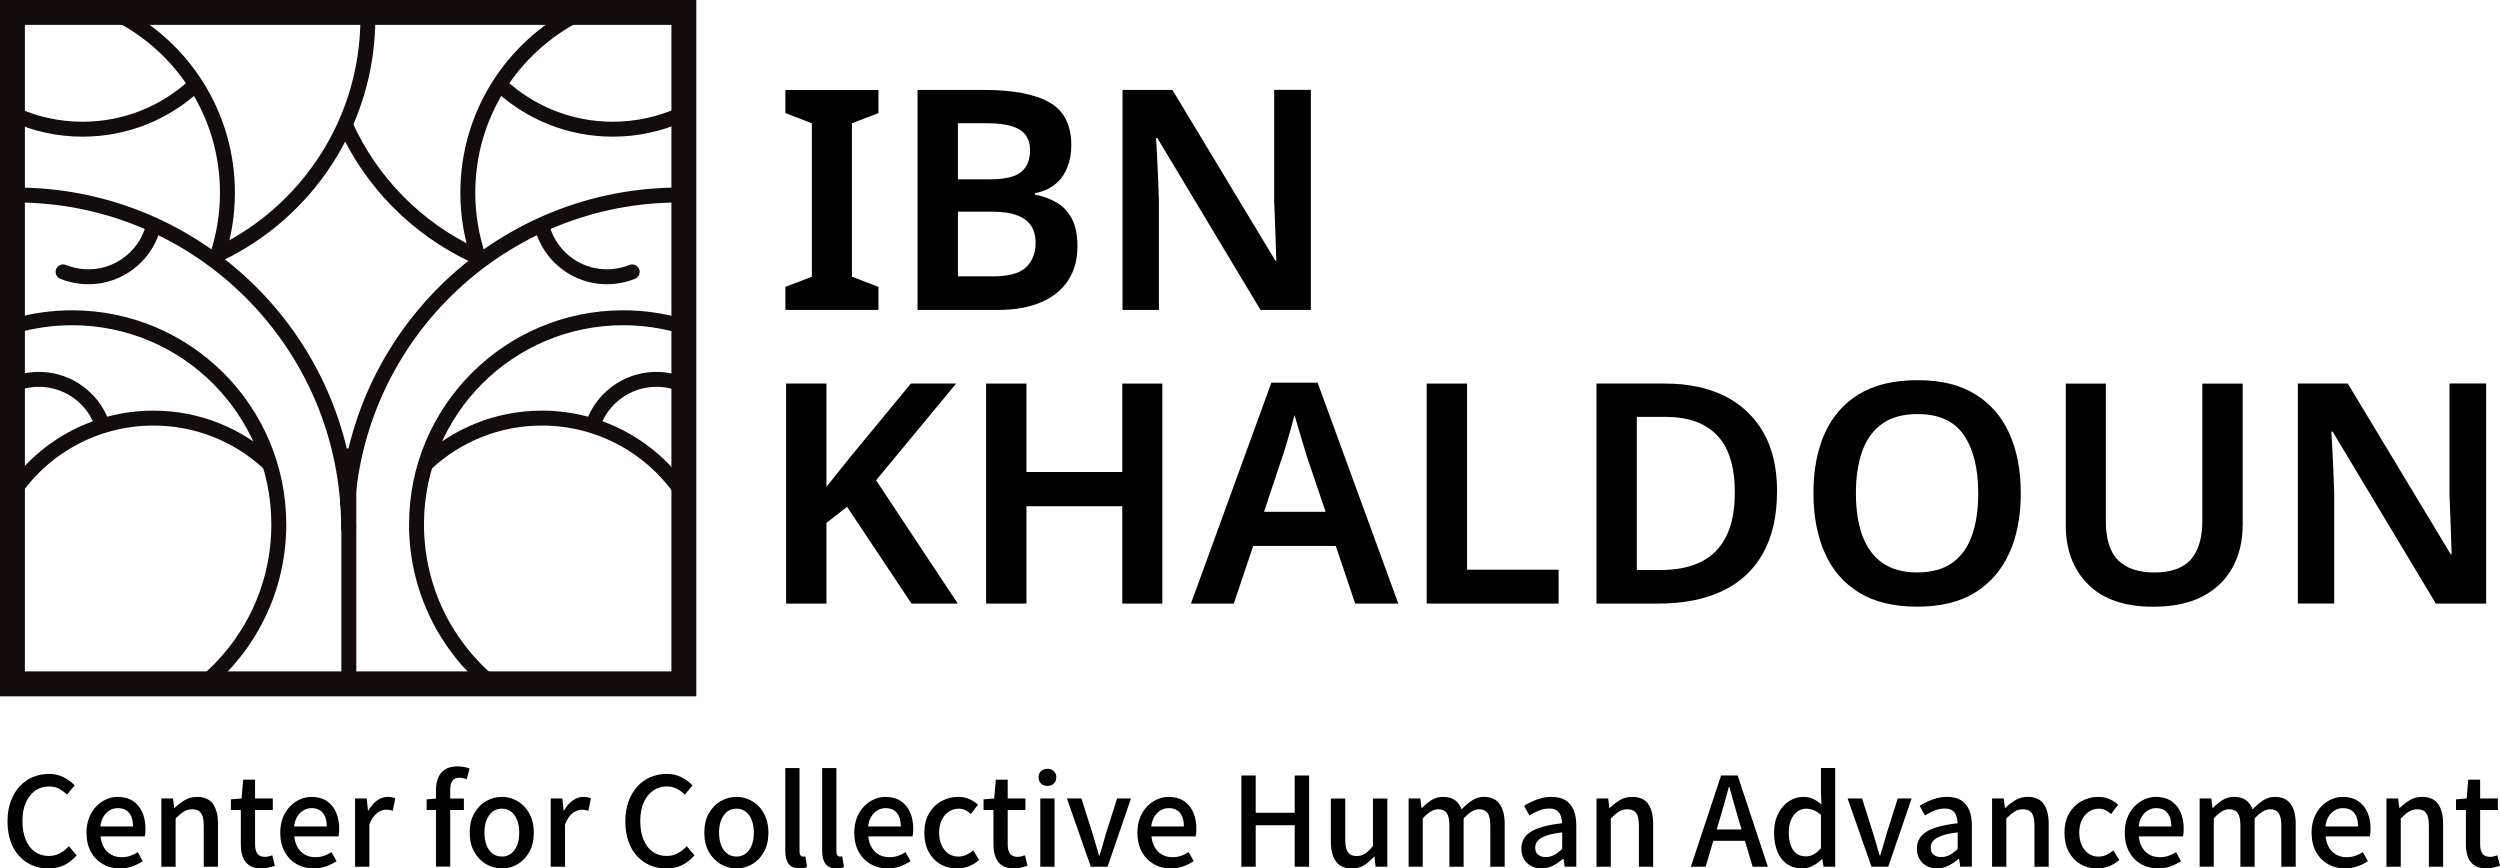 <?xml version="1.0" encoding="UTF-8"?>
<svg id="Layer_2" data-name="Layer 2" xmlns="http://www.w3.org/2000/svg" viewBox="0 0 502.33 174.5">
  <defs>
    <style>
      .cls-1 {
      stroke-width: 5px;
      }

      .cls-1, .cls-2 {
      fill: none;
      stroke: #120c0c;
      stroke-linecap: round;
      stroke-miterlimit: 10;
      }

      .cls-2 {
      stroke-width: 3px;
      }
    </style>
  </defs>
  <g id="Layer_1-2" data-name="Layer 1">
    <g>
      <path class="cls-2" d="M22.96,2.43c.48.22.32.19.78.43,13.03,6.65,21.96,20.21,21.96,35.85,0,4.54-.75,8.9-2.13,12.96"/>
      <rect class="cls-1" x="2.5" y="2.5" width="134.91" height="134.91"/>
      <path class="cls-2" d="M3.18,39.18c36.93,0,66.87,29.94,66.87,66.87"/>
      <path class="cls-2" d="M73.92,3.56c0,21.06-12.38,39.23-30.25,47.64"/>
      <path class="cls-2" d="M20.55,85.32c-.64-1.88-1.72-3.65-3.22-5.15-3.95-3.95-9.73-4.93-14.6-2.96"/>
      <path class="cls-2" d="M30.5,46.52c-.64,1.88-1.72,3.65-3.22,5.15-3.95,3.95-9.73,4.93-14.6,2.96"/>
      <path class="cls-2" d="M3.21,65.4c3.59-1.01,7.37-1.55,11.28-1.55,22.94,0,41.53,18.59,41.53,41.53,0,12.9-5.88,24.43-15.11,32.04"/>
      <line class="cls-2" x1="70.09" y1="137.34" x2="70.09" y2="91.58"/>
      <path class="cls-2" d="M2.33,99.35c6.11-9.24,16.59-15.34,28.5-15.34,8.88,0,16.97,3.39,23.04,8.95"/>
      <path class="cls-2" d="M2.78,22.97c4.21,1.92,8.88,2.99,13.81,2.99,8.65,0,16.53-3.3,22.44-8.71"/>
      <g>
        <path class="cls-2" d="M116.74,2.43c-.48.22-.32.19-.78.43-13.03,6.65-21.96,20.21-21.96,35.85,0,4.54.75,8.9,2.13,12.96"/>
        <path class="cls-2" d="M136.52,39.18c-35.26,0-64.15,27.29-66.68,61.91"/>
        <path class="cls-2" d="M119.16,85.32c.64-1.88,1.72-3.65,3.22-5.15,3.95-3.95,9.73-4.93,14.6-2.96"/>
        <path class="cls-2" d="M109.21,46.52c.64,1.88,1.72,3.65,3.22,5.15,3.95,3.95,9.73,4.93,14.6,2.96"/>
        <path class="cls-2" d="M136.5,65.4c-3.59-1.01-7.37-1.55-11.28-1.55-22.94,0-41.53,18.59-41.53,41.53,0,12.9,5.88,24.43,15.11,32.04"/>
        <path class="cls-2" d="M137.38,99.35c-6.11-9.24-16.59-15.34-28.5-15.34-8.88,0-16.97,3.39-23.04,8.95"/>
        <path class="cls-2" d="M136.93,22.97c-4.21,1.92-8.88,2.99-13.81,2.99-8.65,0-16.53-3.3-22.44-8.71"/>
      </g>
      <path class="cls-2" d="M69.46,25.24c5.16,11.4,14.28,20.64,25.59,25.96"/>
    </g>
    <g>
      <path d="M176.51,62.28h-18.7v-4.64l5.32-2.04v-30.83l-5.32-2.04v-4.64h18.7v4.64l-5.33,2.04v30.83l5.33,2.04v4.64Z"/>
      <path d="M197.74,18.07c5.78,0,10.14.83,13.09,2.48,2.95,1.65,4.43,4.54,4.43,8.67,0,1.65-.28,3.16-.84,4.52-.56,1.36-1.38,2.48-2.48,3.34-1.09.87-2.42,1.45-3.99,1.73v.31c1.61.29,3.06.82,4.37,1.58,1.3.76,2.32,1.85,3.06,3.25s1.11,3.26,1.11,5.57c0,2.68-.64,4.98-1.92,6.9-1.28,1.92-3.11,3.37-5.48,4.36-2.37.99-5.21,1.49-8.51,1.49h-16.22V18.07h13.37ZM198.86,36.03c3.05,0,5.17-.5,6.35-1.49,1.18-.99,1.76-2.44,1.76-4.33s-.7-3.33-2.11-4.18c-1.4-.84-3.61-1.27-6.62-1.27h-5.76v11.27h6.38ZM192.48,42.53v13h7.06c3.18,0,5.4-.62,6.66-1.86,1.26-1.24,1.89-2.87,1.89-4.89,0-1.28-.28-2.38-.84-3.31s-1.49-1.65-2.79-2.17c-1.3-.52-3.06-.77-5.29-.77h-6.69Z"/>
      <path d="M263.37,62.28h-10.09l-20.74-34.55h-.25c.08,1.28.16,2.6.22,3.96.06,1.36.12,2.76.19,4.18.06,1.42.11,2.86.16,4.3v22.1h-7.31V18.07h10.03l20.68,34.3h.19c-.04-1.16-.08-2.4-.12-3.75-.04-1.34-.09-2.72-.15-4.15-.06-1.42-.11-2.8-.16-4.12v-22.29h7.37v44.21Z"/>
      <g>
        <path d="M192.44,121.28h-9.29l-12.94-19.44-4.15,3.22v16.22h-8.11v-44.21h8.11v20.74c.83-1.03,1.66-2.07,2.51-3.13.85-1.05,1.68-2.09,2.51-3.13l11.95-14.49h9.1l-16.1,19.44,16.41,24.77Z"/>
        <path d="M233.55,121.28h-8.05v-19.56h-19.25v19.56h-8.11v-44.21h8.11v17.77h19.25v-17.77h8.05v44.21Z"/>
        <path d="M272.3,121.28l-3.9-11.58h-16.59l-3.9,11.58h-8.61l16.16-44.39h9.29l16.22,44.39h-8.67ZM262.52,91.5c-.17-.58-.4-1.37-.71-2.38-.31-1.01-.62-2.04-.93-3.1s-.57-1.93-.77-2.63c-.21.83-.46,1.79-.77,2.88-.31,1.09-.61,2.13-.9,3.1-.29.97-.52,1.68-.68,2.14l-3.78,11.33h12.38l-3.84-11.33Z"/>
        <path d="M286.67,121.28v-44.21h8.11v37.4h18.39v6.81h-26.5Z"/>
        <path d="M357.06,98.74c0,4.95-.94,9.1-2.82,12.45-1.88,3.34-4.59,5.86-8.14,7.55s-7.84,2.54-12.88,2.54h-12.44v-44.21h13.81c4.58,0,8.54.83,11.89,2.48,3.34,1.65,5.94,4.08,7.8,7.27,1.86,3.2,2.79,7.17,2.79,11.92ZM348.58,98.99c0-5.24-1.2-9.09-3.59-11.55-2.39-2.46-5.84-3.68-10.34-3.68h-5.76v30.77h4.71c5.04,0,8.79-1.3,11.27-3.9s3.71-6.48,3.71-11.64Z"/>
        <path d="M406.04,99.11c0,4.58-.76,8.58-2.29,11.98-1.53,3.41-3.82,6.06-6.87,7.96s-6.93,2.85-11.64,2.85-8.66-.95-11.73-2.85c-3.08-1.9-5.37-4.56-6.87-7.99-1.51-3.43-2.26-7.43-2.26-12.01s.75-8.56,2.26-11.95c1.51-3.38,3.8-6.01,6.87-7.89,3.07-1.88,7.01-2.82,11.79-2.82s8.52.94,11.58,2.82c3.05,1.88,5.35,4.52,6.87,7.92,1.53,3.41,2.29,7.4,2.29,11.98ZM372.91,99.11c0,3.3.43,6.14,1.3,8.51.87,2.37,2.21,4.2,4.02,5.48,1.82,1.28,4.15,1.92,7,1.92s5.23-.64,7.03-1.92c1.8-1.28,3.12-3.11,3.96-5.48.85-2.37,1.27-5.21,1.27-8.51,0-4.95-.96-8.84-2.88-11.67-1.92-2.83-5.03-4.24-9.32-4.24-2.89,0-5.24.64-7.06,1.92s-3.16,3.11-4.02,5.48c-.87,2.37-1.3,5.21-1.3,8.51Z"/>
        <path d="M450.61,105.68c0,3.06-.66,5.81-1.98,8.27-1.32,2.46-3.3,4.4-5.94,5.82-2.64,1.42-5.99,2.14-10.03,2.14-5.74,0-10.1-1.5-13.09-4.49-2.99-2.99-4.49-6.94-4.49-11.86v-28.48h8.05v27.61c0,3.59.81,6.21,2.45,7.86,1.63,1.65,4.08,2.48,7.34,2.48s5.83-.89,7.34-2.66c1.51-1.77,2.26-4.35,2.26-7.74v-27.55h8.11v28.6Z"/>
        <path d="M499.53,121.28h-10.09l-20.74-34.55h-.25c.08,1.28.16,2.6.22,3.96.06,1.36.12,2.76.19,4.18.06,1.42.11,2.86.16,4.3v22.1h-7.31v-44.21h10.03l20.68,34.3h.19c-.04-1.16-.08-2.4-.12-3.75-.04-1.34-.09-2.72-.15-4.15-.06-1.42-.11-2.8-.16-4.12v-22.29h7.37v44.21Z"/>
      </g>
    </g>
    <g>
      <path d="M9.67,174.5c-1.14,0-2.21-.21-3.2-.63-.99-.42-1.85-1.04-2.6-1.85-.75-.81-1.33-1.8-1.74-2.97-.41-1.17-.62-2.51-.62-4.02s.22-2.83.65-4c.43-1.18,1.02-2.18,1.77-3,.75-.82,1.62-1.45,2.64-1.88s2.1-.65,3.26-.65,2.13.23,3.01.7,1.6,1,2.16,1.62l-1.54,1.84c-.48-.48-1.02-.87-1.6-1.18-.59-.31-1.25-.46-1.98-.46-1.06,0-1.99.28-2.8.85-.8.56-1.43,1.36-1.89,2.39-.46,1.03-.68,2.26-.68,3.71s.21,2.69.65,3.74c.43,1.05,1.04,1.86,1.84,2.43.8.56,1.73.85,2.81.85.83,0,1.57-.18,2.23-.54s1.26-.83,1.8-1.43l1.57,1.84c-.75.86-1.59,1.52-2.52,1.98-.94.46-2,.68-3.2.68Z"/>
      <path d="M24.07,174.5c-1.24,0-2.37-.29-3.38-.86s-1.82-1.39-2.41-2.46c-.6-1.07-.9-2.36-.9-3.87,0-1.11.17-2.11.52-3,.35-.89.82-1.64,1.42-2.26.6-.62,1.27-1.1,2.02-1.43.75-.33,1.51-.5,2.29-.5,1.21,0,2.23.27,3.06.81s1.46,1.29,1.89,2.26c.43.97.65,2.1.65,3.4,0,.28-.01.55-.04.81-.03.26-.06.48-.11.66h-8.88c.08.86.31,1.6.68,2.23s.86,1.1,1.47,1.44,1.3.51,2.08.51c.61,0,1.19-.09,1.72-.27.53-.18,1.04-.43,1.54-.75l1,1.82c-.63.41-1.33.76-2.1,1.04-.77.28-1.6.42-2.5.42ZM20.16,166.06h6.57c0-1.16-.26-2.06-.78-2.71-.52-.65-1.28-.97-2.28-.97-.56,0-1.09.14-1.59.42-.5.28-.92.7-1.26,1.24-.34.55-.56,1.22-.66,2.01Z"/>
      <path d="M32.42,174.15v-13.71h2.34l.25,1.92h.05c.63-.61,1.31-1.14,2.04-1.58.73-.44,1.56-.66,2.49-.66,1.46,0,2.52.47,3.2,1.41.67.94,1.01,2.28,1.01,4.02v8.61h-2.86v-8.26c0-1.18-.18-2.02-.55-2.53-.37-.51-.95-.76-1.77-.76-.63,0-1.19.15-1.68.46s-1.04.77-1.65,1.38v9.7h-2.86Z"/>
      <path d="M52.55,174.5c-1.03,0-1.84-.2-2.45-.61-.61-.41-1.04-.97-1.31-1.69-.27-.72-.4-1.56-.4-2.53v-6.92h-1.99v-2.14l2.14-.17.32-3.78h2.39v3.78h3.56v2.31h-3.56v6.94c0,.81.16,1.43.47,1.85.31.42.83.63,1.54.63.23,0,.48-.03.75-.1.26-.07.5-.14.7-.22l.52,2.11c-.37.12-.78.23-1.23.35s-.94.17-1.46.17Z"/>
      <path d="M63,174.5c-1.24,0-2.37-.29-3.38-.86s-1.82-1.39-2.41-2.46c-.6-1.07-.9-2.36-.9-3.87,0-1.11.17-2.11.52-3,.35-.89.82-1.64,1.42-2.26.6-.62,1.27-1.1,2.02-1.43.75-.33,1.51-.5,2.29-.5,1.21,0,2.23.27,3.06.81s1.46,1.29,1.89,2.26c.43.97.65,2.1.65,3.4,0,.28-.01.55-.04.81-.03.26-.06.48-.11.66h-8.88c.08.86.31,1.6.68,2.23s.86,1.1,1.47,1.44,1.3.51,2.08.51c.61,0,1.19-.09,1.72-.27.53-.18,1.04-.43,1.54-.75l1,1.82c-.63.41-1.33.76-2.1,1.04-.77.28-1.6.42-2.5.42ZM59.09,166.06h6.57c0-1.16-.26-2.06-.78-2.71-.52-.65-1.28-.97-2.28-.97-.56,0-1.09.14-1.59.42-.5.28-.92.7-1.26,1.24-.34.55-.56,1.22-.66,2.01Z"/>
      <path d="M71.35,174.15v-13.71h2.34l.25,2.46h.05c.5-.88,1.09-1.56,1.77-2.05.68-.49,1.39-.73,2.14-.73.33,0,.61.03.85.08s.46.12.67.2l-.5,2.51c-.25-.08-.47-.14-.67-.17-.2-.03-.44-.05-.72-.05-.55,0-1.13.22-1.74.66-.61.44-1.14,1.21-1.57,2.3v8.51h-2.86Z"/>
      <path d="M85.73,162.76v-2.14l2.01-.17h5.47v2.31h-7.49ZM87.6,174.15v-15.4c0-.95.15-1.77.45-2.49.3-.71.77-1.27,1.41-1.67.64-.4,1.46-.6,2.47-.6.46,0,.9.04,1.32.12.41.08.78.19,1.09.32l-.57,2.16c-.48-.22-.98-.32-1.49-.32-.6,0-1.05.2-1.36.6-.31.4-.46,1.01-.46,1.84v15.42h-2.86Z"/>
      <path d="M100.85,174.5c-1.13,0-2.18-.29-3.17-.86-.99-.57-1.78-1.39-2.39-2.46s-.91-2.36-.91-3.87.3-2.82.91-3.89,1.4-1.89,2.39-2.45c.99-.56,2.04-.85,3.17-.85.83,0,1.63.16,2.41.49s1.47.79,2.06,1.41,1.07,1.36,1.42,2.25c.35.89.52,1.9.52,3.05,0,1.51-.3,2.8-.91,3.87s-1.39,1.89-2.36,2.46c-.97.57-2.02.86-3.15.86ZM100.85,172.11c.71,0,1.33-.2,1.85-.6.52-.4.92-.96,1.21-1.68.28-.72.42-1.56.42-2.53s-.14-1.8-.42-2.52-.68-1.29-1.21-1.69-1.14-.61-1.85-.61-1.36.2-1.88.61-.92.97-1.21,1.69c-.28.72-.42,1.56-.42,2.52s.14,1.8.42,2.53c.28.72.68,1.28,1.21,1.68.52.4,1.15.6,1.88.6Z"/>
      <path d="M110.66,174.15v-13.71h2.34l.25,2.46h.05c.5-.88,1.09-1.56,1.77-2.05.68-.49,1.39-.73,2.14-.73.33,0,.61.03.85.08s.46.12.67.2l-.5,2.51c-.25-.08-.47-.14-.67-.17-.2-.03-.44-.05-.72-.05-.55,0-1.13.22-1.74.66-.61.44-1.14,1.21-1.57,2.3v8.51h-2.86Z"/>
      <path d="M133.81,174.5c-1.14,0-2.21-.21-3.2-.63-.99-.42-1.85-1.04-2.6-1.85-.75-.81-1.33-1.8-1.74-2.97-.41-1.17-.62-2.51-.62-4.02s.22-2.83.65-4c.43-1.18,1.02-2.18,1.77-3,.75-.82,1.62-1.45,2.64-1.88s2.1-.65,3.26-.65,2.13.23,3.01.7,1.6,1,2.16,1.62l-1.54,1.84c-.48-.48-1.02-.87-1.6-1.18-.59-.31-1.25-.46-1.98-.46-1.06,0-1.99.28-2.8.85-.8.56-1.43,1.36-1.89,2.39-.46,1.03-.68,2.26-.68,3.71s.21,2.69.65,3.74c.43,1.05,1.04,1.86,1.84,2.43.8.56,1.73.85,2.81.85.83,0,1.57-.18,2.23-.54s1.26-.83,1.8-1.43l1.57,1.84c-.75.86-1.59,1.52-2.52,1.98-.94.46-2,.68-3.2.68Z"/>
      <path d="M147.99,174.5c-1.13,0-2.18-.29-3.17-.86-.99-.57-1.78-1.39-2.39-2.46s-.91-2.36-.91-3.87.3-2.82.91-3.89,1.4-1.89,2.39-2.45c.99-.56,2.04-.85,3.17-.85.83,0,1.63.16,2.41.49s1.47.79,2.06,1.41,1.07,1.36,1.42,2.25c.35.89.52,1.9.52,3.05,0,1.51-.3,2.8-.91,3.87s-1.39,1.89-2.36,2.46c-.97.57-2.02.86-3.15.86ZM147.99,172.11c.71,0,1.33-.2,1.85-.6.52-.4.92-.96,1.21-1.68.28-.72.42-1.56.42-2.53s-.14-1.8-.42-2.52-.68-1.29-1.21-1.69-1.14-.61-1.85-.61-1.36.2-1.88.61-.92.97-1.21,1.69c-.28.72-.42,1.56-.42,2.52s.14,1.8.42,2.53c.28.72.68,1.28,1.21,1.68.52.4,1.15.6,1.88.6Z"/>
      <path d="M160.63,174.5c-.7,0-1.25-.15-1.67-.44-.42-.29-.71-.71-.9-1.24-.18-.54-.27-1.17-.27-1.9v-16.59h2.86v16.74c0,.38.07.65.21.81.14.16.29.24.46.24.07,0,.13,0,.2-.01.07,0,.17-.02.3-.04l.35,2.16c-.17.07-.37.13-.62.19-.25.06-.56.09-.92.09Z"/>
      <path d="M168.04,174.5c-.7,0-1.25-.15-1.67-.44-.42-.29-.71-.71-.9-1.24-.18-.54-.27-1.17-.27-1.9v-16.59h2.86v16.74c0,.38.07.65.21.81.14.16.29.24.46.24.07,0,.13,0,.2-.01.07,0,.17-.02.3-.04l.35,2.16c-.17.07-.37.13-.62.19-.25.06-.56.09-.92.09Z"/>
      <path d="M178.34,174.5c-1.24,0-2.37-.29-3.38-.86s-1.82-1.39-2.41-2.46c-.6-1.07-.9-2.36-.9-3.87,0-1.11.17-2.11.52-3,.35-.89.82-1.64,1.42-2.26.6-.62,1.27-1.1,2.02-1.43.75-.33,1.51-.5,2.29-.5,1.21,0,2.23.27,3.06.81s1.46,1.29,1.89,2.26c.43.97.65,2.1.65,3.4,0,.28-.01.55-.04.81-.03.26-.06.48-.11.66h-8.88c.08.86.31,1.6.68,2.23s.86,1.1,1.47,1.44,1.3.51,2.08.51c.61,0,1.19-.09,1.72-.27.53-.18,1.04-.43,1.54-.75l1,1.82c-.63.41-1.33.76-2.1,1.04-.77.28-1.6.42-2.5.42ZM174.43,166.06h6.57c0-1.16-.26-2.06-.78-2.71-.52-.65-1.28-.97-2.28-.97-.56,0-1.09.14-1.59.42-.5.28-.92.7-1.26,1.24-.34.55-.56,1.22-.66,2.01Z"/>
      <path d="M192.27,174.5c-1.24,0-2.36-.29-3.33-.86s-1.76-1.39-2.34-2.46-.87-2.36-.87-3.87.31-2.82.95-3.89c.63-1.07,1.46-1.89,2.49-2.45,1.03-.56,2.14-.85,3.33-.85.88,0,1.64.15,2.29.45.65.3,1.22.67,1.72,1.12l-1.42,1.87c-.37-.33-.75-.59-1.14-.78-.4-.19-.83-.29-1.29-.29-.76,0-1.44.2-2.04.61s-1.07.97-1.41,1.69-.51,1.56-.51,2.52.17,1.8.5,2.53c.33.72.79,1.28,1.37,1.68.58.4,1.24.6,1.99.6.58,0,1.12-.12,1.62-.36.5-.24.95-.54,1.37-.88l1.19,1.92c-.63.56-1.33.99-2.11,1.28s-1.56.44-2.34.44Z"/>
      <path d="M203.78,174.5c-1.03,0-1.84-.2-2.45-.61-.61-.41-1.04-.97-1.31-1.69-.27-.72-.4-1.56-.4-2.53v-6.92h-1.99v-2.14l2.14-.17.32-3.78h2.39v3.78h3.56v2.31h-3.56v6.94c0,.81.16,1.43.47,1.85.31.42.83.63,1.54.63.23,0,.48-.03.75-.1.26-.07.5-.14.7-.22l.52,2.11c-.37.12-.78.23-1.23.35s-.94.17-1.46.17Z"/>
      <path d="M210.48,157.91c-.55,0-.98-.16-1.31-.47-.32-.31-.49-.74-.49-1.27,0-.5.16-.9.49-1.22.32-.31.76-.47,1.31-.47.51,0,.94.16,1.27.47.33.32.5.72.5,1.22,0,.53-.17.95-.5,1.27-.33.32-.75.47-1.27.47ZM209.03,174.15v-13.71h2.86v13.71h-2.86Z"/>
      <path d="M219.18,174.15l-4.8-13.71h2.91l2.34,7.39c.2.66.4,1.34.6,2.03.2.69.4,1.37.6,2.05h.1c.21-.68.42-1.36.62-2.05.2-.69.39-1.36.57-2.03l2.34-7.39h2.79l-4.7,13.71h-3.36Z"/>
      <path d="M235.23,174.5c-1.24,0-2.37-.29-3.38-.86s-1.82-1.39-2.41-2.46c-.6-1.07-.9-2.36-.9-3.87,0-1.11.17-2.11.52-3,.35-.89.82-1.64,1.42-2.26.6-.62,1.27-1.1,2.02-1.43.75-.33,1.51-.5,2.29-.5,1.21,0,2.23.27,3.06.81s1.46,1.29,1.89,2.26c.43.97.65,2.1.65,3.4,0,.28-.01.55-.04.81-.03.26-.06.48-.11.66h-8.88c.08.86.31,1.6.68,2.23s.86,1.1,1.47,1.44,1.3.51,2.08.51c.61,0,1.19-.09,1.72-.27.53-.18,1.04-.43,1.54-.75l1,1.82c-.63.41-1.33.76-2.1,1.04-.77.28-1.6.42-2.5.42ZM231.32,166.06h6.57c0-1.16-.26-2.06-.78-2.71-.52-.65-1.28-.97-2.28-.97-.56,0-1.09.14-1.59.42-.5.28-.92.7-1.26,1.24-.34.55-.56,1.22-.66,2.01Z"/>
      <path d="M249.43,174.15v-18.33h2.88v7.49h7.84v-7.49h2.89v18.33h-2.89v-8.33h-7.84v8.33h-2.88Z"/>
      <path d="M271.64,174.5c-1.46,0-2.53-.47-3.21-1.42-.68-.95-1.02-2.28-1.02-4v-8.63h2.89v8.28c0,1.16.18,2,.55,2.51.37.51.95.77,1.74.77.63,0,1.19-.16,1.69-.48.5-.32,1.03-.84,1.59-1.55v-9.53h2.89v13.71h-2.36l-.22-2.06h-.07c-.63.71-1.29,1.29-1.99,1.74-.7.45-1.52.67-2.46.67Z"/>
      <path d="M283.04,174.15v-13.71h2.34l.25,1.94h.05c.6-.63,1.24-1.17,1.93-1.6.69-.44,1.46-.66,2.33-.66,1.01,0,1.82.22,2.41.66.6.44,1.04,1.06,1.34,1.85.68-.73,1.38-1.33,2.1-1.8s1.5-.71,2.35-.71c1.43,0,2.48.47,3.17,1.41.69.94,1.03,2.28,1.03,4.02v8.61h-2.89v-8.26c0-1.18-.18-2.02-.55-2.53-.37-.51-.94-.76-1.72-.76-.46,0-.95.15-1.46.45-.51.3-1.05.76-1.63,1.39v9.7h-2.86v-8.26c0-1.18-.18-2.02-.55-2.53-.37-.51-.95-.76-1.74-.76-.45,0-.93.15-1.44.45-.51.3-1.05.76-1.62,1.39v9.7h-2.86Z"/>
      <path d="M309.72,174.5c-.78,0-1.47-.17-2.08-.5-.61-.33-1.08-.8-1.43-1.39-.35-.6-.52-1.29-.52-2.09,0-1.48.65-2.62,1.95-3.42s3.38-1.36,6.23-1.68c-.02-.53-.1-1.02-.25-1.47-.15-.45-.41-.81-.78-1.08s-.9-.41-1.58-.41-1.4.14-2.06.42c-.66.28-1.29.61-1.89.97l-1.07-1.94c.48-.3,1.01-.58,1.59-.86.58-.27,1.2-.5,1.87-.67.66-.17,1.35-.26,2.06-.26,1.14,0,2.08.23,2.81.68s1.27,1.12,1.63,1.98c.36.86.53,1.91.53,3.13v8.23h-2.34l-.22-1.57h-.1c-.61.53-1.29.98-2.01,1.36-.73.37-1.51.56-2.34.56ZM310.6,172.21c.6,0,1.15-.14,1.67-.41s1.05-.68,1.62-1.21v-3.33c-1.34.15-2.41.37-3.21.66-.8.29-1.36.63-1.7,1.02s-.51.84-.51,1.36c0,.68.21,1.17.62,1.47.41.3.92.45,1.52.45Z"/>
      <path d="M320.79,174.15v-13.71h2.34l.25,1.92h.05c.63-.61,1.31-1.14,2.04-1.58.73-.44,1.56-.66,2.49-.66,1.46,0,2.52.47,3.2,1.41.67.94,1.01,2.28,1.01,4.02v8.61h-2.86v-8.26c0-1.18-.18-2.02-.55-2.53-.37-.51-.95-.76-1.77-.76-.63,0-1.19.15-1.68.46s-1.04.77-1.65,1.38v9.7h-2.86Z"/>
      <path d="M339.75,174.15l6.07-18.33h3.33l6.07,18.33h-3.06l-2.96-9.95c-.3-.99-.59-2-.87-3.02-.28-1.02-.56-2.04-.85-3.07h-.1c-.27,1.04-.54,2.07-.83,3.08-.29,1.01-.58,2.02-.88,3.01l-2.96,9.95h-2.96ZM343.18,168.95v-2.29h8.56v2.29h-8.56Z"/>
      <path d="M362.09,174.5c-1.13,0-2.11-.28-2.96-.85-.85-.56-1.5-1.38-1.96-2.46-.46-1.08-.7-2.37-.7-3.88s.28-2.75.83-3.83,1.28-1.91,2.16-2.49c.89-.58,1.84-.87,2.85-.87.8,0,1.47.14,2.03.41.56.27,1.11.65,1.65,1.13l-.1-2.26v-5.08h2.86v19.83h-2.34l-.25-1.54h-.07c-.51.53-1.11.98-1.79,1.34-.68.37-1.42.55-2.21.55ZM362.78,172.08c.58,0,1.12-.13,1.62-.4.5-.26,1-.69,1.49-1.27v-6.67c-.5-.45-1-.77-1.49-.96-.5-.19-1-.29-1.52-.29-.63,0-1.21.2-1.73.58s-.94.94-1.26,1.64c-.32.71-.47,1.55-.47,2.55s.13,1.9.4,2.62.65,1.26,1.16,1.63c.5.36,1.11.55,1.8.55Z"/>
      <path d="M376.04,174.15l-4.8-13.71h2.91l2.34,7.39c.2.66.4,1.34.6,2.03.2.69.4,1.37.6,2.05h.1c.21-.68.42-1.36.62-2.05.2-.69.39-1.36.57-2.03l2.34-7.39h2.79l-4.7,13.71h-3.36Z"/>
      <path d="M389.2,174.5c-.78,0-1.47-.17-2.08-.5-.61-.33-1.08-.8-1.43-1.39-.35-.6-.52-1.29-.52-2.09,0-1.48.65-2.62,1.95-3.42s3.38-1.36,6.23-1.68c-.02-.53-.1-1.02-.25-1.47-.15-.45-.41-.81-.78-1.08s-.9-.41-1.58-.41-1.4.14-2.06.42c-.66.28-1.29.61-1.89.97l-1.07-1.94c.48-.3,1.01-.58,1.59-.86.58-.27,1.2-.5,1.87-.67.66-.17,1.35-.26,2.06-.26,1.14,0,2.08.23,2.81.68s1.27,1.12,1.63,1.98c.36.86.53,1.91.53,3.13v8.23h-2.34l-.22-1.57h-.1c-.61.53-1.29.98-2.01,1.36-.73.37-1.51.56-2.34.56ZM390.07,172.21c.6,0,1.15-.14,1.67-.41s1.05-.68,1.62-1.21v-3.33c-1.34.15-2.41.37-3.21.66-.8.29-1.36.63-1.7,1.02s-.51.84-.51,1.36c0,.68.21,1.17.62,1.47.41.3.92.45,1.52.45Z"/>
      <path d="M400.27,174.15v-13.71h2.34l.25,1.92h.05c.63-.61,1.31-1.14,2.04-1.58.73-.44,1.56-.66,2.49-.66,1.46,0,2.52.47,3.2,1.41.67.94,1.01,2.28,1.01,4.02v8.61h-2.86v-8.26c0-1.18-.18-2.02-.55-2.53-.37-.51-.95-.76-1.77-.76-.63,0-1.19.15-1.68.46s-1.04.77-1.65,1.38v9.7h-2.86Z"/>
      <path d="M421.36,174.5c-1.24,0-2.36-.29-3.33-.86s-1.76-1.39-2.34-2.46-.87-2.36-.87-3.87.31-2.82.95-3.89c.63-1.07,1.46-1.89,2.49-2.45,1.03-.56,2.14-.85,3.33-.85.88,0,1.64.15,2.29.45.65.3,1.22.67,1.72,1.12l-1.42,1.87c-.37-.33-.75-.59-1.14-.78-.4-.19-.83-.29-1.29-.29-.76,0-1.44.2-2.04.61s-1.07.97-1.41,1.69-.51,1.56-.51,2.52.17,1.8.5,2.53c.33.72.79,1.28,1.37,1.68.58.4,1.24.6,1.99.6.58,0,1.12-.12,1.62-.36.5-.24.95-.54,1.37-.88l1.19,1.92c-.63.56-1.33.99-2.11,1.28s-1.56.44-2.34.44Z"/>
      <path d="M433.62,174.5c-1.24,0-2.37-.29-3.38-.86s-1.82-1.39-2.41-2.46c-.6-1.07-.9-2.36-.9-3.87,0-1.11.17-2.11.52-3,.35-.89.82-1.64,1.42-2.26.6-.62,1.27-1.1,2.02-1.43.75-.33,1.51-.5,2.29-.5,1.21,0,2.23.27,3.06.81s1.46,1.29,1.89,2.26c.43.97.65,2.1.65,3.4,0,.28-.01.55-.04.81-.03.26-.06.48-.11.66h-8.88c.08.86.31,1.6.68,2.23s.86,1.1,1.47,1.44,1.3.51,2.08.51c.61,0,1.19-.09,1.72-.27.53-.18,1.04-.43,1.54-.75l1,1.82c-.63.41-1.33.76-2.1,1.04-.77.28-1.6.42-2.5.42ZM429.72,166.06h6.57c0-1.16-.26-2.06-.78-2.71-.52-.65-1.28-.97-2.28-.97-.56,0-1.09.14-1.59.42-.5.28-.92.7-1.26,1.24-.34.55-.56,1.22-.66,2.01Z"/>
      <path d="M441.98,174.15v-13.71h2.34l.25,1.94h.05c.6-.63,1.24-1.17,1.93-1.6.69-.44,1.46-.66,2.33-.66,1.01,0,1.82.22,2.41.66.6.44,1.04,1.06,1.34,1.85.68-.73,1.38-1.33,2.1-1.8s1.5-.71,2.35-.71c1.43,0,2.48.47,3.17,1.41.69.94,1.03,2.28,1.03,4.02v8.61h-2.89v-8.26c0-1.18-.18-2.02-.55-2.53-.37-.51-.94-.76-1.72-.76-.46,0-.95.15-1.46.45-.51.3-1.05.76-1.63,1.39v9.7h-2.86v-8.26c0-1.18-.18-2.02-.55-2.53-.37-.51-.95-.76-1.74-.76-.45,0-.93.15-1.44.45-.51.3-1.05.76-1.62,1.39v9.7h-2.86Z"/>
      <path d="M471.16,174.5c-1.24,0-2.37-.29-3.38-.86s-1.82-1.39-2.41-2.46c-.6-1.07-.9-2.36-.9-3.87,0-1.11.17-2.11.52-3,.35-.89.82-1.64,1.42-2.26.6-.62,1.27-1.1,2.02-1.43.75-.33,1.51-.5,2.29-.5,1.21,0,2.23.27,3.06.81s1.46,1.29,1.89,2.26c.43.97.65,2.1.65,3.4,0,.28-.01.55-.04.81-.03.26-.06.48-.11.66h-8.88c.08.86.31,1.6.68,2.23s.86,1.1,1.47,1.44,1.3.51,2.08.51c.61,0,1.19-.09,1.72-.27.53-.18,1.04-.43,1.54-.75l1,1.82c-.63.41-1.33.76-2.1,1.04-.77.28-1.6.42-2.5.42ZM467.25,166.06h6.57c0-1.16-.26-2.06-.78-2.71-.52-.65-1.28-.97-2.28-.97-.56,0-1.09.14-1.59.42-.5.28-.92.7-1.26,1.24-.34.55-.56,1.22-.66,2.01Z"/>
      <path d="M479.52,174.15v-13.71h2.34l.25,1.92h.05c.63-.61,1.31-1.14,2.04-1.58.73-.44,1.56-.66,2.49-.66,1.46,0,2.52.47,3.2,1.41.67.94,1.01,2.28,1.01,4.02v8.61h-2.86v-8.26c0-1.18-.18-2.02-.55-2.53-.37-.51-.95-.76-1.77-.76-.63,0-1.19.15-1.68.46s-1.04.77-1.65,1.38v9.7h-2.86Z"/>
      <path d="M499.64,174.5c-1.03,0-1.84-.2-2.45-.61-.61-.41-1.04-.97-1.31-1.69-.27-.72-.4-1.56-.4-2.53v-6.92h-1.99v-2.14l2.14-.17.32-3.78h2.39v3.78h3.56v2.31h-3.56v6.94c0,.81.16,1.43.47,1.85.31.42.83.63,1.54.63.23,0,.48-.03.75-.1.26-.07.5-.14.7-.22l.52,2.11c-.37.12-.78.23-1.23.35s-.94.17-1.46.17Z"/>
    </g>
  </g>
</svg>